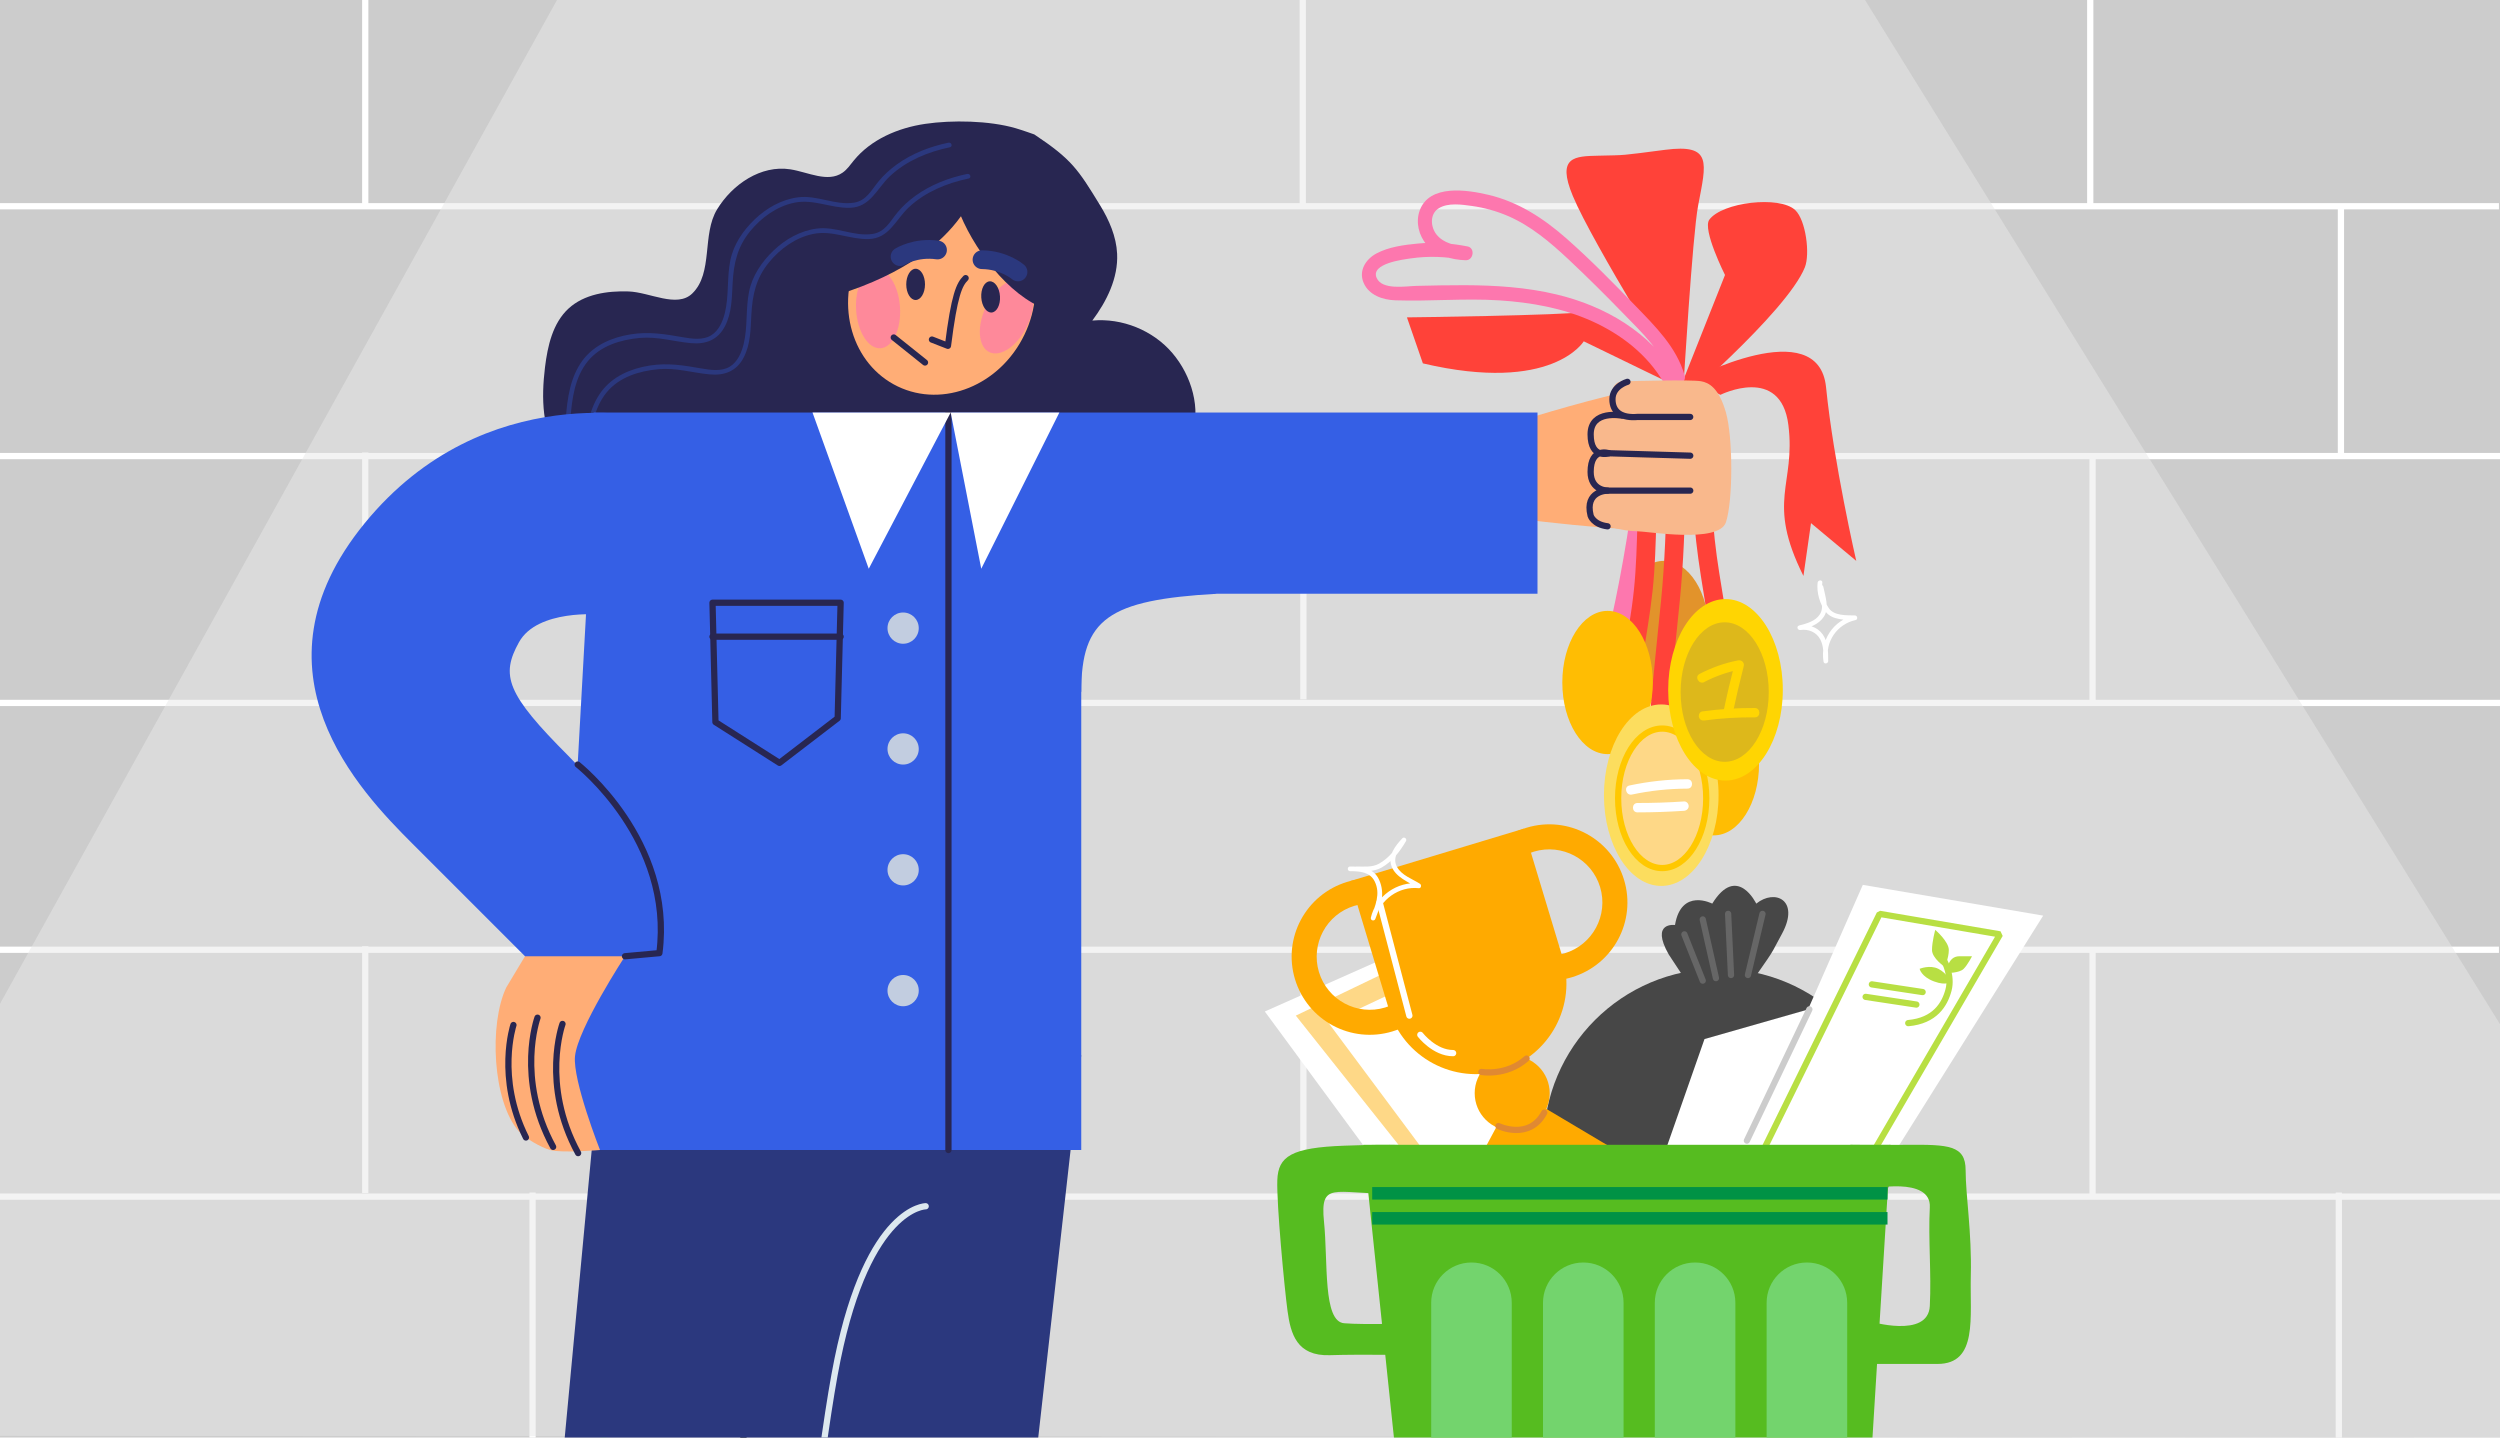 <?xml version="1.0" encoding="UTF-8"?>
<svg id="_Слой_1" data-name="Слой 1" xmlns="http://www.w3.org/2000/svg" xmlns:xlink="http://www.w3.org/1999/xlink" viewBox="0 0 400 230">
  <defs>
    <style>
      .cls-1 {
        stroke: #e08932;
      }

      .cls-1, .cls-2, .cls-3, .cls-4, .cls-5, .cls-6, .cls-7, .cls-8, .cls-9, .cls-10, .cls-11, .cls-12 {
        stroke-linecap: round;
      }

      .cls-1, .cls-2, .cls-8, .cls-9, .cls-10, .cls-11, .cls-12 {
        stroke-linejoin: bevel;
      }

      .cls-1, .cls-13, .cls-3, .cls-14, .cls-15, .cls-5, .cls-16, .cls-17, .cls-9, .cls-12 {
        fill: none;
      }

      .cls-2 {
        fill: url(#_Безымянный_градиент_29-4);
      }

      .cls-2, .cls-8, .cls-10, .cls-11 {
        stroke: #666;
      }

      .cls-18 {
        fill: #fff;
      }

      .cls-19, .cls-7 {
        fill: #c2cde0;
      }

      .cls-20, .cls-21 {
        fill: #fd77ae;
      }

      .cls-13 {
        stroke: #000;
      }

      .cls-13, .cls-14, .cls-15, .cls-16, .cls-22 {
        stroke-miterlimit: 10;
      }

      .cls-3 {
        stroke: #dce8ef;
      }

      .cls-3, .cls-4, .cls-5, .cls-6, .cls-7 {
        stroke-linejoin: round;
      }

      .cls-14, .cls-9 {
        stroke: #fff;
      }

      .cls-15 {
        stroke: #009245;
        stroke-width: 2px;
      }

      .cls-4 {
        fill: url(#_Безымянный_градиент_29);
        stroke: #ccc;
      }

      .cls-5, .cls-7 {
        stroke: #282651;
      }

      .cls-23 {
        fill: #e2932b;
      }

      .cls-24 {
        fill: #355fe5;
      }

      .cls-6 {
        stroke: #2b387e;
        stroke-width: 3px;
      }

      .cls-6, .cls-25 {
        fill: #2b387e;
      }

      .cls-26 {
        fill: #ffad76;
      }

      .cls-27 {
        fill: #ff4239;
      }

      .cls-16 {
        stroke: #dbfcca;
      }

      .cls-28 {
        fill: #e8e8e8;
        opacity: .51;
      }

      .cls-29 {
        clip-path: url(#clippath);
      }

      .cls-30 {
        fill: #f9b88c;
      }

      .cls-22 {
        stroke: #ffc800;
      }

      .cls-22, .cls-31 {
        fill: #fed887;
      }

      .cls-32 {
        fill: #fcdd5e;
      }

      .cls-8 {
        fill: url(#_Безымянный_градиент_29-5);
      }

      .cls-33 {
        fill: #474747;
      }

      .cls-21 {
        opacity: .65;
      }

      .cls-34 {
        fill: #ccc;
      }

      .cls-35 {
        fill: #56bc20;
      }

      .cls-36 {
        fill: #b8df43;
      }

      .cls-37 {
        fill: #ddb81b;
      }

      .cls-10 {
        fill: url(#_Безымянный_градиент_29-3);
      }

      .cls-38 {
        fill: #282651;
      }

      .cls-39 {
        fill: #73d46d;
      }

      .cls-40 {
        fill: #ffd502;
      }

      .cls-11 {
        fill: url(#_Безымянный_градиент_29-2);
      }

      .cls-12 {
        stroke: #b8df43;
      }

      .cls-41 {
        fill: #ffbd03;
      }

      .cls-42 {
        fill: #fa0;
      }
    </style>
    <clipPath id="clippath">
      <rect class="cls-17" width="400" height="230"/>
    </clipPath>
    <linearGradient id="_Безымянный_градиент_29" data-name="Безымянный градиент 29" x1="284.5" y1="161.5" x2="284.5" y2="182.5" gradientUnits="userSpaceOnUse">
      <stop offset="0" stop-color="#fff" stop-opacity="0"/>
      <stop offset="1" stop-color="#d6a660"/>
    </linearGradient>
    <linearGradient id="_Безымянный_градиент_29-2" data-name="Безымянный градиент 29" x1="273.49" y1="147.11" x2="273.49" y2="156.5" xlink:href="#_Безымянный_градиент_29"/>
    <linearGradient id="_Безымянный_градиент_29-3" data-name="Безымянный градиент 29" x1="276.73" y1="146.22" x2="276.73" y2="156" xlink:href="#_Безымянный_градиент_29"/>
    <linearGradient id="_Безымянный_градиент_29-4" data-name="Безымянный градиент 29" x1="280.83" y1="146.22" x2="280.83" y2="156" xlink:href="#_Безымянный_градиент_29"/>
    <linearGradient id="_Безымянный_градиент_29-5" data-name="Безымянный градиент 29" x1="270.97" y1="149.5" x2="270.97" y2="156.9" xlink:href="#_Безымянный_градиент_29"/>
    <clipPath id="clippath-1">
      <rect class="cls-17" y="-521" width="1920" height="480"/>
    </clipPath>
  </defs>
  <g class="cls-29">
    <g>
      <rect class="cls-34" width="400" height="230"/>
      <g>
        <line class="cls-14" x1="-10.4" y1="191.46" x2="400.4" y2="191.46"/>
        <line class="cls-14" x1="-10.96" y1="151.96" x2="399.83" y2="151.96"/>
        <line class="cls-14" x1="-9.83" y1="112.47" x2="400.96" y2="112.47"/>
        <line class="cls-14" x1="-9.83" y1="72.97" x2="400.96" y2="72.97"/>
        <line class="cls-14" x1="-10.96" y1="33" x2="399.83" y2="33"/>
        <line class="cls-14" x1="208.54" y1="72.4" x2="208.54" y2="111.9"/>
        <line class="cls-14" x1="334.81" y1="73.3" x2="334.81" y2="112.8"/>
        <line class="cls-14" x1="208.54" y1="151.4" x2="208.54" y2="190.9"/>
        <line class="cls-14" x1="334.81" y1="152.3" x2="334.81" y2="191.8"/>
        <line class="cls-14" x1="374.21" y1="190.8" x2="374.21" y2="230.3"/>
        <line class="cls-14" x1="85.21" y1="190.8" x2="85.21" y2="230.3"/>
        <line class="cls-14" x1="58.44" y1="151.4" x2="58.44" y2="190.9"/>
        <line class="cls-14" x1="58.44" y1="72.4" x2="58.44" y2="111.9"/>
        <line class="cls-14" x1="58.44" y1="-1" x2="58.44" y2="32.9"/>
        <line class="cls-14" x1="334.44" y1="-1" x2="334.44" y2="32.9"/>
        <line class="cls-14" x1="208.44" y1="-1" x2="208.44" y2="32.9"/>
        <line class="cls-14" x1="374.55" y1="33" x2="374.55" y2="72.5"/>
      </g>
      <polygon class="cls-28" points="102.15 -23.48 -38.35 229.72 441 230 283.52 -24 102.15 -23.48"/>
      <g>
        <ellipse class="cls-41" cx="274.21" cy="122.2" rx="7.24" ry="11.46"/>
        <line class="cls-16" x1="96.61" y1="191.5" x2="96.61" y2="231"/>
        <line class="cls-16" x1="134.06" y1="33.56" x2="134.06" y2="74.19"/>
        <line class="cls-13" x1="118.95" y1="99.51" x2="118.95" y2="143.62"/>
        <line class="cls-13" x1="118.95" y1="188.99" x2="118.95" y2="233.1"/>
        <path class="cls-33" d="M267,152.72l8,12.15c10-14.86,7.29-10.2,10.15-15.53,2.85-5.33-1.15-7.18-4.15-4.76,0,0-3.07-6.42-7.04,0,0,0-4.96-2.58-5.96,3.42,0,0-4-.56-1,4.72Z"/>
        <circle class="cls-33" cx="275" cy="183" r="28"/>
        <path class="cls-27" d="M275.27,63.17s9.66-4.83,10.87,4.83c1.21,9.66-3.62,12.07,2.41,24.15l1.21-8.45,7.24,6.04s-3.62-15.7-4.83-27.77c-1.21-12.07-21.73-1.21-21.73-1.21l4.83,2.41Z"/>
        <path class="cls-27" d="M268.27,61.83l-14.87-7.22s-5.02,8.4-25.74,3.53l-2.55-7.36s24.64-.29,29.18-.91c4.54-.62,13.98,11.97,13.98,11.97Z"/>
        <path class="cls-27" d="M267.38,65.71l8.62-21.71s-3.66-7.28-2.51-8.85c2.04-2.79,11.24-3.9,13.75-1.53,1.69,1.6,2.4,7.02,1.53,9.17-2.95,7.26-21.39,22.92-21.39,22.92Z"/>
        <path class="cls-27" d="M269.32,62.19s-14.51-23.24-17.67-30.84c-2.65-6.35,.35-6.35,4.11-6.44,4.58-.11,3.24,.02,10.66-.94,7.59-.98,6.59,2.02,5.28,8.92-.91,4.75-2.37,29.3-2.37,29.3Z"/>
        <ellipse class="cls-23" cx="266.21" cy="101.2" rx="7.24" ry="11.46"/>
        <polygon class="cls-18" points="272.72 166.25 294.11 160.14 277.3 193.76 262.02 196.81 272.72 166.25"/>
        <polygon class="cls-18" points="298.05 141.58 326.91 146.5 298.05 192.51 275.64 192.51 298.05 141.58"/>
        <polygon class="cls-18" points="252.8 186.11 229.88 149.61 202.37 161.84 222.74 189.51 252.8 186.11"/>
        <path class="cls-20" d="M269.53,60.05c-1.28-4.51-4.71-7.86-7.87-11.13-3.58-3.7-7.21-7.4-11.07-10.8-3.64-3.2-7.68-5.83-12.45-6.95-3.4-.8-9.44-1.75-10.99,2.51-.67,1.84-.16,4.02,1.13,5.47,1.56,1.76,3.95,2.41,6.23,2.49,1.25,.04,1.56-1.96,.3-2.21-2.63-.52-5.31-.72-7.98-.46-2.19,.21-4.64,.53-6.61,1.59-1.73,.93-2.88,2.78-2.03,4.72s3.03,2.7,5.06,2.77c5.55,.19,11.1-.35,16.66,.01,5.06,.33,10.16,1.23,14.81,3.33,4.69,2.12,8.85,5.34,11.47,9.82,.73,1.25,2.68,.12,1.94-1.14-4.06-6.93-11.44-11.14-19.09-12.96-4.8-1.15-9.76-1.46-14.68-1.48-2.58-.01-5.16,.05-7.74,.11-1.68,.04-5.48,.73-6.36-1.28-1-2.3,4.23-2.94,5.5-3.12,2.8-.41,5.67-.29,8.44,.26l.3-2.21c-1.66-.06-3.53-.48-4.63-1.83-1-1.23-1.15-3.34,.35-4.25s3.65-.58,5.26-.36c1.98,.27,3.94,.81,5.77,1.6,3.71,1.59,6.8,4.23,9.72,6.96,2.99,2.81,5.91,5.71,8.77,8.66s6.42,6.23,7.63,10.48c.4,1.39,2.57,.8,2.17-.6h0Z"/>
        <path class="cls-20" d="M262.06,73.02c-.94,8.81-2.37,17.56-4.27,26.22-.41,1.88,2.48,2.69,2.89,.8,1.95-8.92,3.41-17.94,4.38-27.02,.2-1.92-2.8-1.9-3,0h0Z"/>
        <path class="cls-27" d="M270.78,75.33c.11,3.75,.19,7.51,.6,11.24s1.08,7.56,1.68,11.32c.13,.81,1.13,1.24,1.85,1.05,.85-.23,1.17-1.05,1.05-1.85-.57-3.57-1.22-7.15-1.6-10.74-.39-3.66-.47-7.35-.57-11.02-.06-1.93-3.06-1.93-3,0h0Z"/>
        <path class="cls-27" d="M262,83.33c-.11,3.67-.19,7.36-.57,11.02s-1.03,7.17-1.6,10.74c-.13,.81,.21,1.6,1.05,1.85,.71,.2,1.72-.25,1.85-1.05,.6-3.77,1.27-7.53,1.68-11.32s.49-7.49,.6-11.24c.06-1.93-2.94-1.93-3,0h0Z"/>
        <polygon class="cls-31" points="221.5 155.69 207.33 162.5 227.25 187.56 230.36 187.56 212.59 163.7 223.12 158.73 221.5 155.69"/>
        <path class="cls-27" d="M266.65,77.67c-.05,6.16-.28,12.3-.88,18.43s-1.3,12.25-1.77,18.4c-.15,1.93,2.85,1.92,3,0,.47-6.15,1.17-12.26,1.77-18.4s.83-12.28,.88-18.43c.02-1.93-2.98-1.93-3,0h0Z"/>
        <polygon class="cls-12" points="300.74 146.22 320 149.5 298.83 185.87 281.45 185.46 300.74 146.22"/>
        <g>
          <polygon class="cls-42" points="242.53 174.52 230.36 197.22 263.75 187.14 242.53 174.52"/>
          <path class="cls-42" d="M220.62,136h29v21.5c0,8-6.5,14.5-14.5,14.5h0c-8,0-14.5-6.5-14.5-14.5v-21.5h0Z" transform="translate(-34.48 74.54) rotate(-16.8)"/>
          <circle class="cls-42" cx="241.95" cy="174.91" r="6"/>
          <path class="cls-42" d="M215.55,141.1c-6.61,2-10.35,8.97-8.35,15.58,2,6.61,8.97,10.35,15.58,8.35s10.35-8.97,8.35-15.58c-2-6.61-8.97-10.35-15.58-8.35Zm6.07,20.1c-4.49,1.36-9.24-1.19-10.59-5.68s1.19-9.24,5.68-10.59,9.24,1.19,10.59,5.68c1.36,4.49-1.19,9.24-5.68,10.59Z"/>
          <path class="cls-42" d="M244.27,132.43c-6.61,2-10.35,8.97-8.35,15.58,2,6.61,8.97,10.35,15.58,8.35s10.35-8.97,8.35-15.58c-2-6.61-8.97-10.35-15.58-8.35Zm6.07,20.1c-4.49,1.36-9.24-1.19-10.59-5.68s1.19-9.24,5.68-10.59,9.24,1.19,10.59,5.68-1.19,9.24-5.68,10.59Z"/>
        </g>
        <polygon class="cls-35" points="218.12 183.17 302.5 183.17 296.05 287.24 229 287 218.12 183.17"/>
        <path class="cls-26" d="M243,83s26.63,3.54,30.3,.76c3.67-2.79,.78-15.72,.76-21.16s-33.62,5.61-33.62,5.61l2.56,14.8Z"/>
        <path class="cls-38" d="M190.67,69.92c1.54-4.52,.01-9.79-3.09-13.43-3.1-3.64-8.04-5.64-12.81-5.2,2.32-3.11,4.15-6.81,3.97-10.68-.13-2.77-1.28-5.4-2.73-7.77-3.55-5.79-4.52-7.33-10.52-11.33,0,0-1.93-.69-3-1-4.21-1.22-10.14-1.33-14.47-.69-4.34,.64-8.66,2.48-11.43,5.88-.55,.68-1.05,1.42-1.77,1.92-2.38,1.66-5.53-.09-8.39-.53-4.66-.72-9.24,2.38-11.69,6.4-2.46,4.02-.59,10.19-3.98,13.47-2.45,2.37-6.8-.22-10.21-.33-3.41-.11-7.08,.43-9.59,2.74-2.53,2.34-3.34,5.97-3.76,9.39-.6,4.92-.54,10.34,2.46,14.28h100.02s.18-.7,1.01-3.12Z"/>
        <ellipse class="cls-26" cx="150.67" cy="47.18" rx="16.25" ry="14.68" transform="translate(42.85 162.51) rotate(-64.31)"/>
        <ellipse class="cls-21" cx="161.03" cy="50.61" rx="6.35" ry="3.63" transform="translate(45.63 173.79) rotate(-64.31)"/>
        <path class="cls-38" d="M172,50c-12,2-26.2-24.55-17.1-27.28s18.1,2.28,21.1,11.28c2.89,8.67-.29,15.38-4,16Z"/>
        <polygon class="cls-25" points="94.98 180.76 173 168.85 154.81 330.49 120.75 334.42 120.75 342.28 78.83 352.76 94.98 180.76"/>
        <ellipse class="cls-21" cx="140.49" cy="49.38" rx="3.52" ry="6.35" transform="translate(-2.76 8.7) rotate(-3.51)"/>
        <path class="cls-38" d="M156.89,27.3s-.89,13.05-22.89,19.87,23.78-38.57,22.89-19.87Z"/>
        <path class="cls-25" d="M154.79,27.82c-2.97,.62-5.86,1.72-8.33,3.51-1.07,.78-2.06,1.67-2.9,2.7-1.16,1.41-1.94,3.09-3.94,3.4-2.98,.46-5.88-1.25-8.91-.86-2.64,.33-5.06,1.71-6.96,3.53-1.86,1.78-3.39,4.02-3.9,6.57-.56,2.77-.2,5.66-.87,8.4-.33,1.34-.97,2.83-2.19,3.58-1.34,.83-3.12,.55-4.58,.3-2.85-.5-5.37-.92-8.27-.46-2.97,.47-5.87,1.69-7.71,4.15-1.98,2.65-2.46,6.07-2.7,9.28-.04,.48,.71,.48,.75,0,.23-3.15,.71-6.59,2.77-9.12,2.02-2.48,5.24-3.45,8.32-3.73,2.83-.25,5.38,.57,8.16,.83,2.37,.23,4.31-.5,5.45-2.68s1.11-4.6,1.24-6.92c.17-3.16,.76-5.8,2.8-8.3,1.8-2.2,4.27-4,7.09-4.57,3.06-.63,5.83,.9,8.86,.82,3.32-.09,4.32-3.1,6.45-5.09,2.64-2.46,6.07-3.87,9.57-4.6,.47-.1,.27-.82-.2-.72h0Z"/>
        <path class="cls-25" d="M151.79,22.82c-2.97,.62-5.86,1.72-8.33,3.51-1.07,.78-2.06,1.67-2.9,2.7-1.16,1.41-1.94,3.09-3.94,3.4-2.98,.46-5.88-1.25-8.91-.86-2.64,.33-5.06,1.71-6.96,3.53-1.86,1.78-3.39,4.02-3.9,6.57-.56,2.77-.2,5.66-.87,8.4-.33,1.34-.97,2.83-2.19,3.58-1.34,.83-3.12,.55-4.58,.3-2.85-.5-5.37-.92-8.27-.46-2.97,.47-5.87,1.69-7.71,4.15-1.98,2.65-2.46,6.07-2.7,9.28-.04,.48,.71,.48,.75,0,.23-3.15,.71-6.59,2.77-9.12,2.02-2.48,5.24-3.45,8.32-3.73,2.83-.25,5.38,.57,8.16,.83,2.37,.23,4.31-.5,5.45-2.68s1.11-4.6,1.24-6.92c.17-3.16,.76-5.8,2.8-8.3,1.8-2.2,4.27-4,7.09-4.57,3.06-.63,5.83,.9,8.86,.82,3.32-.09,4.32-3.1,6.45-5.09,2.64-2.46,6.07-3.87,9.57-4.6,.47-.1,.27-.82-.2-.72h0Z"/>
        <polygon class="cls-24" points="173 184 89 184 95 76 173 76 173 184"/>
        <polygon class="cls-24" points="246 95 192.17 95 85 95 95 66 246 66 246 95"/>
        <path class="cls-26" d="M87,148l-6,10c-2.76,5.78-2.22,18.18,2,23,.96,1.1,3.6,2.61,5,3,1.93,.53,8,0,8,0,0,0-4.39-11.14-4-15,.45-4.45,8-16,8-16l-13-5Z"/>
        <path class="cls-24" d="M105,67s-27.33-6.94-46.67,16.74c-19.33,23.68-.68,42.91,7.67,51.26l18,18h21.33s-1.82-19.49-14.33-32c-10-10-10.92-12.92-7.96-18.25s12.96-4.42,12.96-4.42l9-31.33Z"/>
        <path class="cls-3" d="M148.11,193s-9.11,.02-14.11,24.51c-5,24.49-13.25,116.91-13.25,116.91"/>
        <path class="cls-30" d="M272.16,61c1.22,.21,2.85,1,3.99,5s1.14,14.12,0,17.56-12.53,1.44-14.24,1.44c-2.12,0-5.78-.87-6.91-2-1-1-.14-4,1-4h5s-2.29-1-4-1-3-1-3-3,1.93-2.13,4-2,9,.5,9,.5c0,0-8.86-1-10-1s-3,0-3-3c0-1,1.07-2.5,2.21-2.5h7.41s-3.1-.25-3.61-.5c-1-.5-2-1-2.08-3.5-.03-1,.57-2,1.71-2s10.83-.3,12.53,0Z"/>
        <ellipse class="cls-41" cx="257.21" cy="109.2" rx="7.24" ry="11.46"/>
        <ellipse class="cls-32" cx="265.8" cy="127.23" rx="9.17" ry="14.52"/>
        <ellipse class="cls-22" cx="265.95" cy="127.73" rx="7.05" ry="11.16"/>
        <ellipse class="cls-40" cx="276.08" cy="110.37" rx="9.17" ry="14.52"/>
        <ellipse class="cls-37" cx="275.95" cy="110.73" rx="7.05" ry="11.16"/>
        <path class="cls-5" d="M154.5,44.5c-1,1-1.8,2.61-2.83,10.83l-2.56-1"/>
        <ellipse class="cls-38" cx="146.5" cy="45.5" rx="1.5" ry="2.5"/>
        <ellipse class="cls-38" cx="158.5" cy="47.5" rx="1.5" ry="2.5" transform="translate(-2.61 9.8) rotate(-3.51)"/>
        <line class="cls-5" x1="143" y1="54" x2="148" y2="58"/>
        <path class="cls-24" d="M173,110.73c0-11.73,4.33-14.73,21.67-15.73l-20-8.58-12.33,11.08,10.67,13.23Z"/>
        <circle class="cls-19" cx="144.5" cy="100.5" r="2.5"/>
        <circle class="cls-19" cx="144.5" cy="119.83" r="2.5"/>
        <circle class="cls-19" cx="144.5" cy="139.17" r="2.5"/>
        <circle class="cls-19" cx="144.5" cy="158.5" r="2.5"/>
        <line class="cls-7" x1="151.75" y1="184" x2="151.75" y2="65.71"/>
        <polygon class="cls-18" points="130 66 139 91 152.11 66 157 91 169.5 66 130 66"/>
        <path class="cls-5" d="M92.43,122.33s15.41,12.16,13.07,30.17l-5.5,.5"/>
        <g>
          <polygon class="cls-5" points="114 96.44 134.5 96.44 134.03 114.92 124.72 122.06 114.47 115.54 114 96.44"/>
          <line class="cls-5" x1="114" y1="101.87" x2="134.5" y2="101.87"/>
        </g>
        <path class="cls-5" d="M90,163.83s-3.5,9.67,2.5,20.67"/>
        <path class="cls-5" d="M86,162.83s-3.5,9.67,2.5,20.67"/>
        <path class="cls-5" d="M82.15,164s-2.79,8.42,2,18"/>
        <path class="cls-6" d="M144.01,41.06s2.49-1.56,5.99-1.06"/>
        <path class="cls-6" d="M162.88,43.51s-2.22-1.92-5.76-1.96"/>
        <line class="cls-7" x1="256.78" y1="72.5" x2="270.44" y2="72.91"/>
        <line class="cls-7" x1="256.5" y1="78.5" x2="270.44" y2="78.5"/>
        <path class="cls-40" d="M272.68,109.12c1.83-.95,3.77-1.62,5.79-2.02l-.92-.92c-.65,2.52-1.25,5.06-1.78,7.61-.2,.94,1.25,1.34,1.45,.4,.54-2.55,1.13-5.09,1.78-7.61,.15-.58-.37-1.03-.92-.92-2.14,.42-4.21,1.16-6.15,2.17-.86,.45-.1,1.74,.76,1.3h0Z"/>
        <path class="cls-40" d="M272.75,115.27c2.66-.36,5.34-.52,8.02-.49,.97,0,.97-1.49,0-1.5-2.82-.02-5.63,.17-8.42,.55-.4,.05-.62,.57-.52,.92,.12,.43,.52,.58,.92,.52h0Z"/>
        <path class="cls-18" d="M261.1,127.13c2.93-.63,5.9-.94,8.9-.95,.97,0,.97-1.5,0-1.5-3.12,0-6.24,.35-9.3,1-.94,.2-.54,1.65,.4,1.45h0Z"/>
        <path class="cls-18" d="M262,129.98c2.48,0,4.97-.09,7.44-.25,.4-.03,.75-.33,.75-.75,0-.39-.34-.78-.75-.75-2.48,.17-4.96,.25-7.44,.25-.97,0-.97,1.5,0,1.5h0Z"/>
        <path class="cls-18" d="M291,94.09c.25,1.27,.95,3.01,.18,4.2-.73,1.12-2.11,1.47-3.32,1.79-.48,.13-.26,.79,.2,.72,1.3-.19,2.59,.34,3.2,1.54,.53,1.05,.51,2.3,.5,3.45l.74-.1c-.52-3.01,1.43-5.83,4.39-6.48,.42-.09,.31-.73-.1-.74-1.31-.03-3.33,.08-4.17-1.15-.78-1.14-1.22-2.73-1.05-4.1,.06-.48-.69-.47-.75,0-.19,1.55,.35,3.46,1.31,4.69,1.03,1.32,3.15,1.27,4.66,1.31l-.1-.74c-3.39,.75-5.5,4.01-4.92,7.4,.07,.43,.73,.31,.74-.1,.01-1.44-.01-3.06-.88-4.28s-2.34-1.64-3.77-1.43l.2,.72c1.41-.37,2.93-.84,3.77-2.14,.91-1.41,.19-3.28-.1-4.78-.09-.47-.82-.27-.72,.2h0Z"/>
        <path class="cls-18" d="M217,139.38c1.35,0,2.8,.13,4.02-.55,1.76-.99,2.92-2.53,3.94-4.25,.21-.36-.29-.77-.59-.45-1.12,1.2-2.37,2.76-1.71,4.5s2.66,2.46,4.16,3.42l.19-.7c-3.46-.38-6.89,2.08-7.67,5.46-.11,.48,.56,.65,.72,.2,.41-1.13,.95-2.23,1.06-3.44,.1-1.06-.1-2.16-.61-3.09-.91-1.65-2.79-1.84-4.5-1.84-.48,0-.48,.75,0,.75,1.53,0,3.19,.11,3.94,1.64,.98,1.99,.08,3.89-.61,5.79l.72,.2c.72-3.09,3.8-5.26,6.95-4.91,.39,.04,.47-.52,.19-.7-1.26-.81-2.95-1.34-3.7-2.74-.81-1.51,.41-2.95,1.4-4.01l-.59-.45c-.95,1.6-2.02,3.05-3.67,3.98-1.08,.61-2.45,.45-3.64,.45-.48,0-.48,.75,0,.75h0Z"/>
        <line class="cls-4" x1="279.5" y1="182.5" x2="289.5" y2="161.5"/>
        <line class="cls-11" x1="274.55" y1="156.5" x2="272.44" y2="147.11"/>
        <line class="cls-10" x1="276.5" y1="146.22" x2="276.96" y2="156"/>
        <line class="cls-2" x1="282" y1="146.22" x2="279.67" y2="156"/>
        <line class="cls-8" x1="269.5" y1="149.5" x2="272.44" y2="156.9"/>
        <path class="cls-12" d="M311.09,153.77s1.29,2.32,.67,4.64-2.18,4.9-6.44,5.29"/>
        <path class="cls-36" d="M311.14,154.68s.67-1.34,.67-2.69-2.17-3.21-2.17-3.21c0,0-.52,1.87-.52,3.21s2.02,2.69,2.02,2.69"/>
        <path class="cls-36" d="M311.48,155.69s0-2.69,2.02-2.69h2.02s-.67,1.34-1.34,2.02-2.69,.67-2.69,.67Z"/>
        <path class="cls-36" d="M312.15,157.03s-.67-1.34-2.02-2.02-2.99,0-2.99,0c0,0,.24,1.25,2.31,2.02s2.69,0,2.69,0Z"/>
        <line class="cls-9" x1="220.75" y1="144.4" x2="225.5" y2="162.5"/>
        <path class="cls-9" d="M227.25,165.57s2.25,2.93,5.25,2.93"/>
        <path class="cls-1" d="M237.02,171.51s3.97,.73,7.23-2.14"/>
        <path class="cls-1" d="M239.75,180.17s4.92,2.37,7.33-2.15"/>
        <line class="cls-12" x1="299.5" y1="157.5" x2="307.62" y2="158.73"/>
        <line class="cls-12" x1="298.5" y1="159.5" x2="306.62" y2="160.73"/>
        <path class="cls-39" d="M235.44,202h0c3.56,0,6.44,2.89,6.44,6.44v78.56h-12.89v-78.56c0-3.56,2.89-6.44,6.44-6.44Z"/>
        <path class="cls-39" d="M253.33,202h0c3.56,0,6.44,2.89,6.44,6.44v78.56h-12.89v-78.56c0-3.56,2.89-6.44,6.44-6.44Z"/>
        <path class="cls-39" d="M271.22,202h0c3.56,0,6.44,2.89,6.44,6.44v78.56h-12.89v-78.56c0-3.56,2.89-6.44,6.44-6.44Z"/>
        <path class="cls-39" d="M289.11,202h0c3.56,0,6.44,2.89,6.44,6.44v78.56h-12.89v-78.56c0-3.56,2.89-6.44,6.44-6.44Z"/>
        <path class="cls-35" d="M299.11,190.25s9.93-2.12,9.66,2.93,.27,10.5,0,15.78c-.27,5.28-9.66,2.44-9.66,2.44l-1.61,6.83h12.5c6.5,0,5.16-7.43,5.33-14.22s-.83-12.78-.83-16.78-2.74-4.11-9.37-4.06-9.08,0-9.08,0l3.06,7.07Z"/>
        <path class="cls-35" d="M222.5,191c-9,0-11.32-2.06-10.66,4.47s-.2,15.98,3.23,16.25c3.43,.28,11.25,0,11.25,0v5.11s-8.27-.17-13.55,0c-5.28,.17-6.27-3.39-6.77-7.11-.5-3.72-1.76-17.06-1.63-20.89s2.26-5.21,10.7-5.52,11.25,0,11.25,0l.4,7.74-4.23-.06Z"/>
        <line class="cls-15" x1="219.55" y1="190.93" x2="302" y2="190.93"/>
        <line class="cls-15" x1="219.55" y1="194.93" x2="302" y2="194.93"/>
        <path class="cls-5" d="M260.39,61.09s-2.4,.67-2.4,2.79,1.54,3.04,4.02,2.83h8.42"/>
        <path class="cls-5" d="M259.5,66.5s-5-1-5,3,2.93,3.02,2.93,3.02c0,0-2.93-1.02-2.93,2.98,0,3,2.71,3,2.71,3,0,0-3.71,0-2.71,4,0,0,.42,1.43,2.71,1.71"/>
      </g>
    </g>
  </g>
</svg>